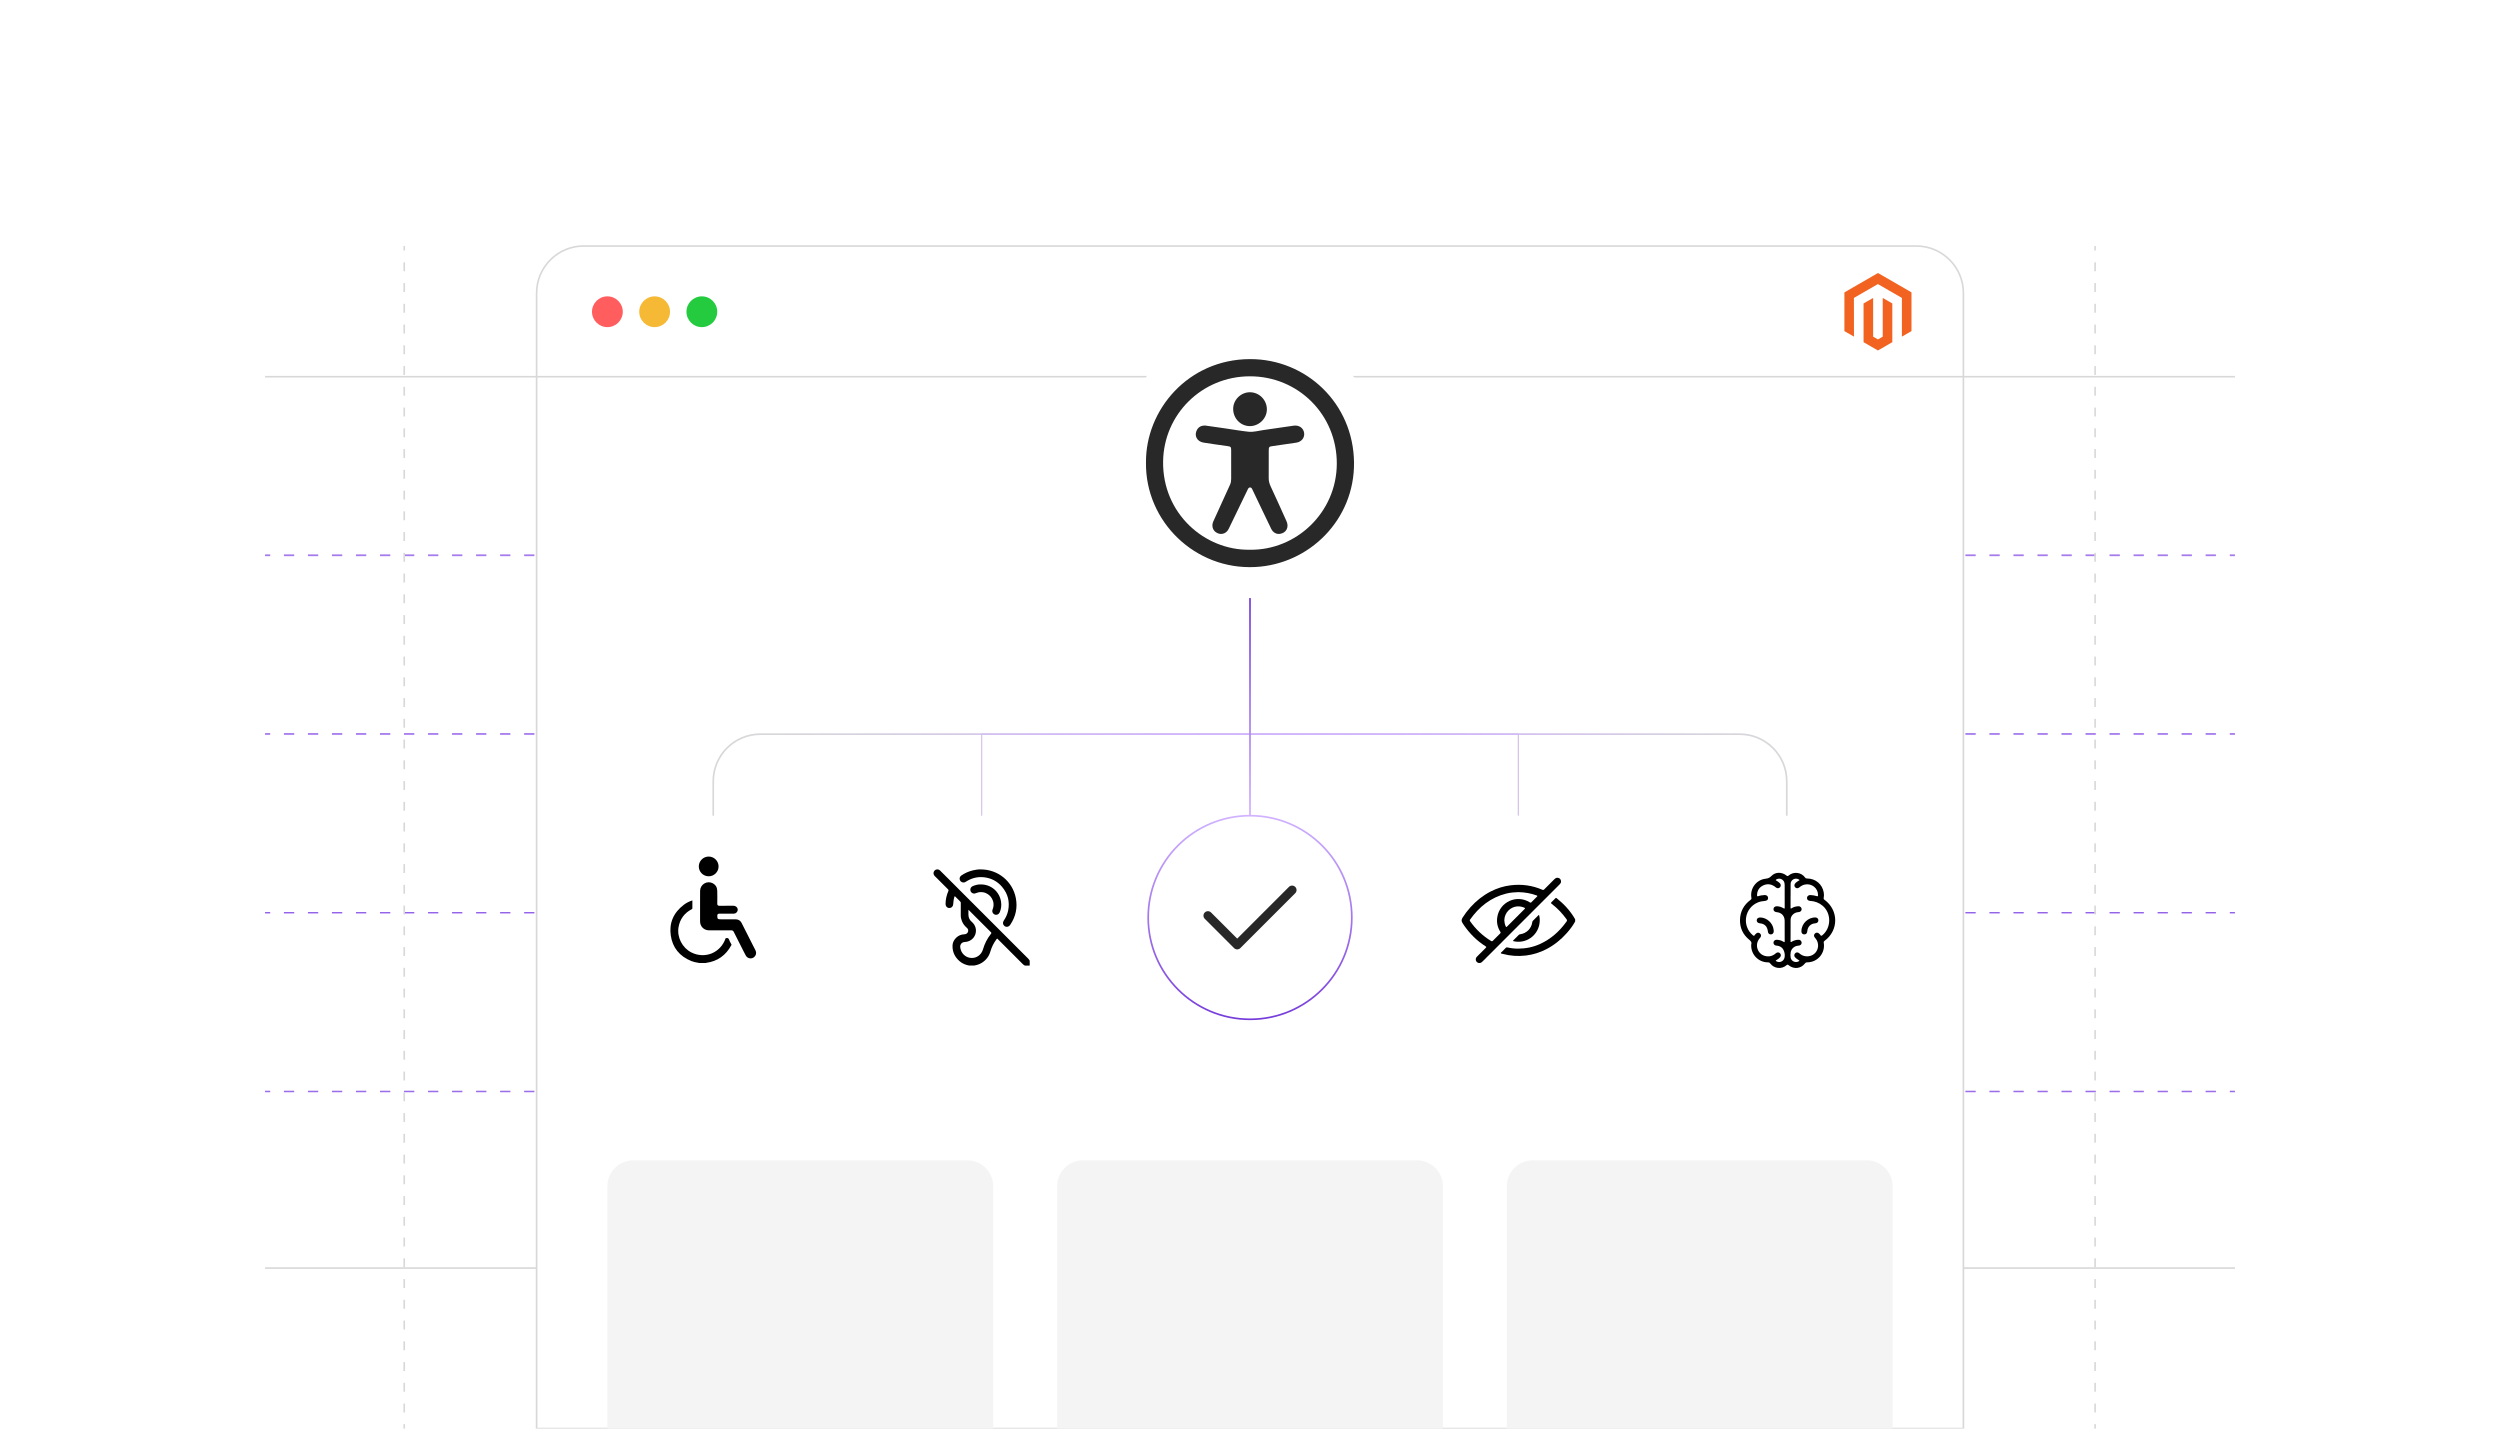 <?xml version="1.0" encoding="UTF-8"?><svg id="a" xmlns="http://www.w3.org/2000/svg" xmlns:xlink="http://www.w3.org/1999/xlink" viewBox="0 0 350 200"><defs><linearGradient id="b" x1="37.465" y1="77.882" x2="37.465" y2="77.642" gradientUnits="userSpaceOnUse"><stop offset="0" stop-color="#d1b3ff"/><stop offset="1" stop-color="#753cda"/></linearGradient><linearGradient id="c" x1="175.481" x2="175.481" xlink:href="#b"/><linearGradient id="d" x1="312.534" x2="312.534" xlink:href="#b"/><linearGradient id="e" y1="102.905" y2="102.665" xlink:href="#b"/><linearGradient id="f" x1="175.481" y1="102.905" x2="175.481" y2="102.665" xlink:href="#b"/><linearGradient id="g" x1="312.534" y1="102.905" x2="312.534" y2="102.665" xlink:href="#b"/><linearGradient id="h" y1="127.928" y2="127.688" xlink:href="#b"/><linearGradient id="i" x1="175.481" y1="127.928" x2="175.481" y2="127.688" xlink:href="#b"/><linearGradient id="j" x1="312.534" y1="127.928" x2="312.534" y2="127.688" xlink:href="#b"/><linearGradient id="k" y1="152.951" y2="152.711" xlink:href="#b"/><linearGradient id="l" x1="175.481" y1="152.951" x2="175.481" y2="152.711" xlink:href="#b"/><linearGradient id="m" x1="312.534" y1="152.951" x2="312.534" y2="152.711" xlink:href="#b"/><filter id="n" filterUnits="userSpaceOnUse"><feOffset dx="0" dy="0"/><feGaussianBlur result="o" stdDeviation="2.259"/><feFlood flood-color="#969696" flood-opacity=".2"/><feComposite in2="o" operator="in"/><feComposite in="SourceGraphic"/></filter><linearGradient id="p" x1="99.457" y1="115.558" x2="254.006" y2="115.558" gradientUnits="userSpaceOnUse"><stop offset="0" stop-color="#d1b3ff" stop-opacity="0"/><stop offset=".02" stop-color="rgba(209,179,255,.066)" stop-opacity=".066"/><stop offset=".101" stop-color="rgba(209,179,255,.31)" stop-opacity=".31"/><stop offset=".181" stop-color="rgba(209,179,255,.52)" stop-opacity=".52"/><stop offset=".258" stop-color="rgba(209,179,255,.693)" stop-opacity=".693"/><stop offset=".332" stop-color="rgba(209,179,255,.826)" stop-opacity=".826"/><stop offset=".402" stop-color="rgba(209,179,255,.922)" stop-opacity=".922"/><stop offset=".466" stop-color="rgba(209,179,255,.98)" stop-opacity=".98"/><stop offset=".52" stop-color="#d1b3ff"/><stop offset=".578" stop-color="rgba(209,179,255,.984)" stop-opacity=".984"/><stop offset=".638" stop-color="rgba(209,179,255,.936)" stop-opacity=".936"/><stop offset=".699" stop-color="rgba(209,179,255,.855)" stop-opacity=".855"/><stop offset=".76" stop-color="rgba(209,179,255,.742)" stop-opacity=".742"/><stop offset=".822" stop-color="rgba(209,179,255,.597)" stop-opacity=".597"/><stop offset=".884" stop-color="rgba(209,179,255,.418)" stop-opacity=".418"/><stop offset=".945" stop-color="rgba(209,179,255,.212)" stop-opacity=".212"/><stop offset="1" stop-color="#d1b3ff" stop-opacity="0"/></linearGradient><linearGradient id="q" x1="99.457" y1="115.575" x2="254.006" y2="115.575" gradientUnits="userSpaceOnUse"><stop offset="0" stop-color="#d1b3ff" stop-opacity="0"/><stop offset=".52" stop-color="#d1b3ff"/><stop offset="1" stop-color="#d1b3ff" stop-opacity="0"/></linearGradient><filter id="r" filterUnits="userSpaceOnUse"><feOffset dx="0" dy="0"/><feGaussianBlur result="s" stdDeviation="1.705"/><feFlood flood-color="#969696" flood-opacity=".2"/><feComposite in2="s" operator="in"/><feComposite in="SourceGraphic"/></filter><filter id="t" filterUnits="userSpaceOnUse"><feOffset dx="0" dy="0"/><feGaussianBlur result="u" stdDeviation="1.705"/><feFlood flood-color="#969696" flood-opacity=".2"/><feComposite in2="u" operator="in"/><feComposite in="SourceGraphic"/></filter><filter id="v" filterUnits="userSpaceOnUse"><feOffset dx="0" dy="0"/><feGaussianBlur result="w" stdDeviation="1.705"/><feFlood flood-color="#969696" flood-opacity=".2"/><feComposite in2="w" operator="in"/><feComposite in="SourceGraphic"/></filter><linearGradient id="x" x1="175" y1="142.822" x2="175" y2="114.076" gradientUnits="userSpaceOnUse"><stop offset="0" stop-color="#753cda"/><stop offset="1" stop-color="#d1b3ff"/></linearGradient><filter id="y" filterUnits="userSpaceOnUse"><feOffset dx="0" dy="0"/><feGaussianBlur result="z" stdDeviation="1.705"/><feFlood flood-color="#969696" flood-opacity=".2"/><feComposite in2="z" operator="in"/><feComposite in="SourceGraphic"/></filter><filter id="aa" filterUnits="userSpaceOnUse"><feOffset dx="0" dy="0"/><feGaussianBlur result="ab" stdDeviation="1.705"/><feFlood flood-color="#969696" flood-opacity=".2"/><feComposite in2="ab" operator="in"/><feComposite in="SourceGraphic"/></filter><linearGradient id="ac" x1="175" y1="114.195" x2="175" y2="83.726" xlink:href="#b"/></defs><line x1="37.106" y1="177.53" x2="312.894" y2="177.53" fill="none" stroke="#d8d8d8" stroke-miterlimit="10" stroke-width=".229"/><line x1="37.106" y1="77.762" x2="37.825" y2="77.762" fill="none" stroke="url(#b)" stroke-miterlimit="10" stroke-width=".239"/><line x1="39.747" y1="77.762" x2="311.214" y2="77.762" fill="none" stroke="url(#c)" stroke-dasharray="0 0 1.441 1.922" stroke-miterlimit="10" stroke-width=".239"/><line x1="312.175" y1="77.762" x2="312.894" y2="77.762" fill="none" stroke="url(#d)" stroke-miterlimit="10" stroke-width=".239"/><line x1="37.106" y1="102.785" x2="37.825" y2="102.785" fill="none" stroke="url(#e)" stroke-miterlimit="10" stroke-width=".239"/><line x1="39.747" y1="102.785" x2="311.214" y2="102.785" fill="none" stroke="url(#f)" stroke-dasharray="0 0 1.441 1.922" stroke-miterlimit="10" stroke-width=".239"/><line x1="312.175" y1="102.785" x2="312.894" y2="102.785" fill="none" stroke="url(#g)" stroke-miterlimit="10" stroke-width=".239"/><line x1="37.106" y1="127.808" x2="37.825" y2="127.808" fill="none" stroke="url(#h)" stroke-miterlimit="10" stroke-width=".239"/><line x1="39.747" y1="127.808" x2="311.214" y2="127.808" fill="none" stroke="url(#i)" stroke-dasharray="0 0 1.441 1.922" stroke-miterlimit="10" stroke-width=".239"/><line x1="312.175" y1="127.808" x2="312.894" y2="127.808" fill="none" stroke="url(#j)" stroke-miterlimit="10" stroke-width=".239"/><line x1="37.106" y1="152.831" x2="37.825" y2="152.831" fill="none" stroke="url(#k)" stroke-miterlimit="10" stroke-width=".239"/><line x1="39.747" y1="152.831" x2="311.214" y2="152.831" fill="none" stroke="url(#l)" stroke-dasharray="0 0 1.441 1.922" stroke-miterlimit="10" stroke-width=".239"/><line x1="312.175" y1="152.831" x2="312.894" y2="152.831" fill="none" stroke="url(#m)" stroke-miterlimit="10" stroke-width=".239"/><path d="M81.72,34.442h186.56c3.64,0,6.596,2.955,6.596,6.596v158.963H75.124V41.037c0-3.64,2.955-6.596,6.596-6.596Z" fill="#fff" stroke="#d8d8d8" stroke-miterlimit="10" stroke-width=".23"/><circle cx="85.035" cy="43.644" r="2.155" fill="#ff5d5e" stroke-width="0"/><circle cx="91.647" cy="43.644" r="2.155" fill="#f5b935" stroke-width="0"/><circle cx="98.259" cy="43.644" r="2.155" fill="#24cb3f" stroke-width="0"/><line x1="37.106" y1="52.739" x2="312.894" y2="52.739" fill="none" stroke="#d8d8d8" stroke-miterlimit="10" stroke-width=".229"/><polygon points="262.917 38.222 258.216 40.935 258.216 46.354 259.558 47.13 259.548 41.71 262.907 39.771 266.266 41.71 266.266 47.128 267.608 46.354 267.608 40.93 262.917 38.222" fill="#f26322" stroke-width="0"/><polygon points="263.582 47.129 262.912 47.519 262.238 47.133 262.238 41.71 260.897 42.484 260.9 47.905 262.911 49.066 264.924 47.905 264.924 42.484 263.582 41.71 263.582 47.129" fill="#f26322" stroke-width="0"/><circle cx="175.001" cy="64.838" r="18.887" fill="#fff" filter="url(#n)" stroke-width="0"/><path d="M160.438,64.761c-.069-7.393,5.92-14.454,14.534-14.486,7.903-.029,14.492,6.194,14.591,14.453.096,8.007-6.237,14.272-13.838,14.655-8.406.423-15.393-6.368-15.288-14.622ZM174.93,76.962c6.531.128,12.195-5.207,12.222-12.031.027-6.917-5.443-12.26-12.175-12.248-6.74.012-12.062,5.346-12.143,11.939-.089,7.279,5.816,12.431,12.097,12.341Z" fill="#282828" stroke-width="0"/><path d="M168.679,59.569c.933.132,1.901.268,2.868.408,1.079.156,2.154.348,3.237.465.701.076,1.392-.139,2.085-.233,1.416-.192,2.827-.412,4.242-.614.755-.108,1.366.318,1.466,1.01.096.67-.358,1.254-1.094,1.368-1.09.169-2.182.323-3.275.474-.542.075-.584.109-.584.654-.001,1.279.007,2.558-.005,3.837-.004.401.091.76.257,1.121.757,1.638,1.508,3.279,2.242,4.928.373.837-.054,1.623-.916,1.753-.512.077-.973-.176-1.241-.717-.411-.831-.806-1.671-1.206-2.508-.47-.984-.938-1.969-1.41-2.952-.069-.144-.123-.317-.328-.32-.22-.003-.28.171-.358.332-.882,1.829-1.76,3.66-2.653,5.484-.359.733-1.202.911-1.837.415-.422-.33-.555-.921-.311-1.464.514-1.143,1.038-2.282,1.557-3.422.265-.582.528-1.164.795-1.745.118-.257.153-.527.153-.806-.001-1.329.001-2.658-.001-3.987-.001-.479-.045-.526-.523-.596-1.116-.162-2.235-.306-3.348-.488-.934-.153-1.357-1.015-.908-1.8.233-.407.601-.586,1.098-.596Z" fill="#282828" stroke-width="0"/><path d="M172.643,57.24c.005-1.273,1.09-2.339,2.368-2.325,1.298.013,2.351,1.086,2.351,2.396-0,1.278-1.111,2.362-2.402,2.346-1.292-.016-2.321-1.09-2.316-2.416Z" fill="#282828" stroke-width="0"/><path d="M99.854,128.449v-19.067c0-3.643,2.954-6.597,6.597-6.597h137.098c3.643,0,6.597,2.954,6.597,6.597v19.067" fill="none" stroke="#d8d8d8" stroke-miterlimit="10" stroke-width=".235"/><polyline points="137.427 128.449 137.427 102.785 212.573 102.785 212.573 128.449" fill="none" stroke="#d8d8d8" stroke-miterlimit="10" stroke-width=".166"/><path d="M250.264,128.449h-.236v-19.067c0-3.572-2.906-6.479-6.479-6.479H106.451c-3.573,0-6.479,2.906-6.479,6.479v19.067h-.235v-19.067c0-3.703,3.012-6.715,6.714-6.715h137.098c3.703,0,6.715,3.012,6.715,6.715v19.067Z" fill="url(#p)" stroke-width="0"/><polygon points="212.656 128.449 212.49 128.449 212.49 102.868 137.51 102.868 137.51 128.449 137.344 128.449 137.344 102.701 212.656 102.701 212.656 128.449" fill="url(#q)" stroke-width="0"/><circle cx="99.854" cy="128.449" r="14.253" fill="#fff" filter="url(#r)" stroke-width="0"/><circle cx="137.427" cy="128.449" r="14.253" fill="#fff" filter="url(#t)" stroke-width="0"/><circle cx="175" cy="128.449" r="14.253" fill="#fff" filter="url(#v)" stroke-width="0"/><circle cx="175" cy="128.449" r="14.253" fill="none" stroke="url(#x)" stroke-miterlimit="10" stroke-width=".239"/><circle cx="212.573" cy="128.449" r="14.253" fill="#fff" filter="url(#y)" stroke-width="0"/><circle cx="250.146" cy="128.449" r="14.253" fill="#fff" filter="url(#aa)" stroke-width="0"/><line x1="293.315" y1="34.442" x2="293.315" y2="35.068" fill="none" stroke="#d8d8d8" stroke-miterlimit="10" stroke-width=".229"/><line x1="293.315" y1="36.727" x2="293.315" y2="198.544" fill="none" stroke="#d8d8d8" stroke-dasharray="0 0 1.245 1.66" stroke-miterlimit="10" stroke-width=".229"/><line x1="293.315" y1="199.374" x2="293.315" y2="200" fill="none" stroke="#d8d8d8" stroke-miterlimit="10" stroke-width=".229"/><line x1="56.591" y1="34.442" x2="56.591" y2="35.068" fill="none" stroke="#d8d8d8" stroke-miterlimit="10" stroke-width=".229"/><line x1="56.591" y1="36.727" x2="56.591" y2="198.544" fill="none" stroke="#d8d8d8" stroke-dasharray="0 0 1.245 1.66" stroke-miterlimit="10" stroke-width=".229"/><line x1="56.591" y1="199.374" x2="56.591" y2="200" fill="none" stroke="#d8d8d8" stroke-miterlimit="10" stroke-width=".229"/><path d="M88.667,162.445h46.752c2.005,0,3.632,1.627,3.632,3.632v33.923h-54.016v-33.923c0-2.005,1.627-3.632,3.632-3.632Z" fill="#f4f4f4" stroke-width="0"/><path d="M151.626,162.445h46.752c2.005,0,3.632,1.627,3.632,3.632v33.923h-54.016v-33.923c0-2.005,1.627-3.632,3.632-3.632Z" fill="#f4f4f4" stroke-width="0"/><path d="M214.585,162.445h46.752c2.005,0,3.632,1.627,3.632,3.632v33.923h-54.016v-33.923c0-2.005,1.627-3.632,3.632-3.632Z" fill="#f4f4f4" stroke-width="0"/><path d="M245.166,132.376c0-.043-.011-.089.002-.128.117-.339-.069-.516-.314-.718-.851-.704-1.272-1.634-1.256-2.732.018-1.173.53-2.115,1.475-2.811.119-.087.146-.167.122-.303-.223-1.28.675-2.505,1.966-2.659.332-.039.583-.115.837-.386.549-.585,1.462-.583,2.1-.068.121.097.189.11.316,0,.687-.594,1.775-.458,2.296.283.079.113.168.136.293.136,1.175.006,2.112.792,2.319,1.946.045.254.046.511-.003.765-.023.118.001.189.101.262,2.011,1.459,2.015,4.3.008,5.764-.097.071-.125.135-.104.258.243,1.448-.855,2.742-2.325,2.744-.136 0-.222.042-.305.151-.569.742-1.564.851-2.282.247-.126-.106-.188-.101-.309.006-.672.596-1.739.479-2.268-.247-.087-.119-.177-.158-.319-.157-1.303.002-2.354-1.053-2.351-2.353ZM249.855,125.447c0-.434.001-.867-0-1.301-0-.183.008-.366-.034-.547-.11-.474-.649-.728-1.083-.505-.048.025-.111.044-.121.103-.012.071.063.081.106.108.162.1.321.203.454.339.162.165.171.401.03.564-.145.168-.369.191-.56.055-.065-.046-.122-.103-.186-.148-.521-.364-1.078-.421-1.645-.14-.544.27-.817.73-.83,1.342-.003.153.039.197.189.143.278-.1.571-.13.863-.151.274-.021.477.141.494.378.018.254-.136.414-.425.441-.341.032-.677.076-.999.209-1.897.783-2.28,3.307-.699,4.609.103.085.166.095.246-.023.061-.09.137-.174.221-.243.174-.144.395-.128.547.025.145.146.159.359.032.534-.046.064-.101.122-.151.184-.676.854-.258,2.139.795,2.41.564.145,1.074.022,1.516-.372.197-.175.432-.165.591.004.166.176.149.411-.044.603-.14.139-.297.256-.471.346-.129.066-.092.109.003.167.374.227.88.073,1.075-.331.216-.445.061-1.233-.308-1.563-.219-.196-.477-.283-.768-.3-.244-.014-.41-.19-.409-.41.001-.229.179-.401.429-.409.067-.002.134.005.201.013.283.034.548.124.789.276.12.075.153.053.152-.086-.003-.953.005-1.906-.004-2.858-.007-.702-.444-1.157-1.138-1.213-.264-.021-.44-.199-.428-.431.012-.235.197-.396.465-.392.337.006.651.1.937.277.131.081.172.071.17-.094-.007-.537-.003-1.075-.003-1.612ZM250.681,125.379c-.001,0-.002,0-.002,0,0,.562.002,1.124-.001,1.686-.001.129.022.17.15.09.296-.186.624-.279.973-.279.283,0,.474.237.418.5-.041.193-.203.309-.453.324-.59.035-1.074.497-1.081,1.067-.013,1.002-.004,2.003-.007,3.005-0.0.134.039.145.146.079.303-.188.635-.285.991-.281.28.003.467.253.401.513-.047.186-.205.296-.445.31-.528.032-.965.39-1.068.899-.052.258-.049.526-.008.785.082.511.724.779,1.146.493.085-.057.103-.096-.001-.149-.198-.101-.374-.233-.526-.394-.148-.157-.146-.394-.007-.551.143-.162.361-.186.545-.056.07.049.132.108.2.16.557.427,1.398.41,1.94-.039.545-.45.7-1.235.373-1.879-.078-.154-.189-.283-.298-.415-.15-.182-.134-.408.029-.561.16-.151.391-.152.562.005.072.066.145.136.195.218.085.139.159.12.272.029,1.268-1.028,1.291-3.076.046-4.132-.51-.432-1.098-.642-1.76-.679-.282-.016-.455-.206-.431-.439.025-.246.238-.401.517-.378.286.024.573.056.845.149.165.056.185-.009.186-.148.004-.956-.88-1.671-1.829-1.477-.295.06-.548.195-.775.391-.209.18-.443.172-.604-.006-.158-.175-.136-.414.058-.601.128-.124.271-.227.428-.313.041-.023.107-.03.112-.083.006-.065-.064-.083-.109-.109-.482-.28-1.108.058-1.122.619-.014.549-.003,1.099-.003,1.649Z" fill="#000" stroke-width="0"/><path d="M246.45,128.447c.904.012,1.757.791,1.852,1.695.013.12.043.239.007.363-.061.209-.221.327-.435.311-.198-.015-.339-.159-.363-.37-.073-.637-.342-.996-.862-1.14-.075-.021-.155-.028-.234-.035-.309-.027-.491-.197-.475-.446.015-.241.206-.382.51-.378Z" fill="#000" stroke-width="0"/><path d="M252.202,130.326c.011-1.026.951-1.922,1.972-1.879.211.009.367.142.395.337.03.219-.086.398-.301.458-.058.016-.119.025-.18.029-.587.047-1.015.475-1.062,1.064-.022.281-.139.442-.343.477-.237.041-.52-.114-.481-.486Z" fill="#000" stroke-width="0"/><path d="M135.699,135.181c-.495-.091-.952-.269-1.338-.599-.687-.587-1.044-1.327-1.006-2.239.034-.792.788-1.515,1.584-1.533.341-.008.545-.152.602-.434.04-.2-.039-.36-.189-.488-.294-.252-.526-.549-.672-.91-.108-.266-.174-.541-.173-.83.001-.582.001-1.165.004-1.747 0-.07-.016-.125-.067-.176-.237-.234-.474-.468-.705-.707-.081-.084-.097-.039-.122.04-.106.341-.146.693-.169,1.047-.021.315-.25.526-.561.518-.292-.008-.51-.245-.508-.557.003-.639.145-1.25.398-1.834.04-.092.03-.146-.041-.215-.622-.617-1.24-1.236-1.859-1.857-.188-.189-.235-.423-.133-.635.161-.335.588-.415.862-.154.231.221.454.45.68.676,3.867,3.867,7.734,7.734,11.602,11.601.106.105.213.209.271.35,0,.206-.003.412.002.617.001.057-.011.069-.068.068-.206-.004-.412-.002-.617-.002-.118-.053-.213-.134-.304-.225-1.153-1.155-2.307-2.308-3.46-3.462-.114-.114-.114-.114-.214.019-.39.52-.67,1.095-.851,1.718-.198.682-.609,1.202-1.21,1.575-.325.202-.683.307-1.056.374h-.683ZM135.578,127.369c0,.267-.009.504.002.74.018.381.172.702.466.95.526.445.717,1.119.497,1.756-.216.624-.797,1.041-1.483,1.066-.339.012-.563.209-.627.542-.018.094.002.184.013.274.093.736.723,1.415,1.605,1.421.736.005,1.358-.49,1.563-1.198.23-.796.596-1.523,1.114-2.171.085-.106.08-.162-.014-.256-1.013-1.006-2.021-2.017-3.03-3.026-.027-.027-.056-.052-.105-.097Z" fill="#000" stroke-width="0"/><path d="M137.303,121.718c2.409-.003,4.447,1.656,4.908,3.984.27,1.363-.005,2.627-.783,3.778-.206.305-.576.363-.828.139-.21-.186-.244-.476-.076-.725.289-.429.509-.889.613-1.398.255-1.247-.028-2.365-.847-3.335-.655-.776-1.502-1.223-2.51-1.341-.897-.105-1.73.101-2.495.581-.111.07-.219.144-.358.149-.258.009-.471-.129-.55-.361-.08-.234.001-.477.215-.623.493-.337,1.032-.574,1.612-.715.376-.091.756-.146,1.101-.133Z" fill="#000" stroke-width="0"/><path d="M137.327,123.82c1.445-.001,2.625,1.029,2.824,2.451.069.496.011.977-.183,1.441-.123.294-.418.433-.695.327-.292-.112-.428-.417-.305-.723.435-1.079-.261-2.187-1.286-2.389-.349-.069-.688-.034-1.016.101-.128.053-.256.09-.396.059-.225-.051-.398-.237-.42-.451-.027-.258.089-.468.326-.574.373-.166.762-.257,1.152-.243Z" fill="#000" stroke-width="0"/><path d="M102.387,132.327c-.766,1.427-1.944,2.261-3.515,2.471-.019.005-.038.01-.072.019h-.915l-.124-.024c-.335-.058-.656-.12-.958-.239-1.671-.675-2.644-1.882-2.893-3.583-.254-1.743.369-3.195,1.844-4.315.331-.249.714-.445,1.178-.599-.005.369-.005.733,0,1.102,0,.067-.01.091-.086.129-1.034.536-1.657,1.389-1.853,2.524-.235,1.403.522,2.888,1.801,3.53.896.455,1.93.503,2.835.139.9-.369,1.609-1.125,1.94-2.074.019-.058.029-.067.11-.081.22-.024.321.038.393.23.067.182.158.354.249.517l.067.12c.029.053.029.081,0,.134Z" fill="#000" stroke-width="0"/><path d="M105.745,133.793c-.139.239-.383.383-.661.383s-.527-.144-.666-.388c-.12-.206-.225-.421-.331-.632l-.302-.599c-.354-.695-.709-1.394-1.058-2.093-.077-.153-.187-.22-.354-.22h-.005c-1.039.005-2.074.01-3.113,0-.618,0-1.121-.421-1.226-1.02-.014-.096-.019-.192-.019-.287v-2.735c0-.498-.005-.991.005-1.49.005-.426.23-.809.599-1.03.369-.215.814-.22,1.188-.019.388.215.604.575.613,1.034.019.541.01,1.092.005,1.624v.192c0,.072.005.163.072.225.062.067.153.067.225.072.445-.005.891-.005,1.341-.005h.575c.081,0,.172.005.259.034.244.077.421.335.393.57-.038.283-.278.503-.546.503-.675.005-1.346.005-2.021,0-.072-.005-.163.005-.225.072-.067.062-.072.153-.072.239.005.426.062.479.493.479h2.055c.402.005.68.163.862.522.546,1.092,1.102,2.179,1.652,3.266l.259.503c.148.292.153.551.005.8Z" fill="#000" stroke-width="0"/><path d="M100.601,121.302c0,.761-.623,1.379-1.384,1.379-.378,0-.728-.153-.977-.402-.254-.249-.407-.594-.407-.977,0-.374.144-.718.407-.977.259-.263.608-.407.977-.407.761,0,1.379.623,1.384,1.384Z" fill="#000" stroke-width="0"/><path d="M220.521,129.01c-.332.607-.751,1.151-1.21,1.665-.808.902-1.739,1.648-2.816,2.208-.899.467-1.85.765-2.856.888-1.106.135-2.197.061-3.272-.229-.087-.023-.221-.017-.243-.104-.023-.087.101-.142.164-.207.165-.172.34-.333.501-.508.081-.088.164-.107.276-.081.484.116.98.17,1.475.168,1.077-.003,2.115-.211,3.097-.665,1.522-.704,2.72-1.787,3.687-3.143.081-.113.071-.194-.006-.302-.588-.822-1.275-1.547-2.078-2.16-.111-.085-.14-.139-.023-.245.184-.166.355-.347.528-.525.059-.06.108-.084.184-.024,1.042.828,1.932,1.79,2.593,2.953v.31Z" fill="#000" stroke-width="0"/><path d="M218.545,123.401c.009.177-.092.309-.216.433-.889.887-1.777,1.776-2.666,2.664-2.698,2.698-5.396,5.396-8.094,8.095-.107.108-.217.208-.377.227-.225.027-.422-.069-.523-.255-.104-.191-.081-.423.069-.593.088-.101.187-.193.282-.288.325-.326.648-.654.978-.974.1-.097.108-.147-.02-.228-1.218-.773-2.215-1.773-3.032-2.957-.068-.098-.126-.202-.193-.3-.17-.245-.164-.482-.005-.736.331-.527.705-1.021,1.122-1.482.808-.894,1.736-1.636,2.81-2.19.886-.457,1.821-.755,2.811-.875,1.542-.188,3.03.009,4.456.633.097.042.158.027.231-.046.48-.485.964-.966,1.446-1.45.118-.118.249-.197.423-.193.286.006.497.217.499.515ZM212.587,124.898c-.544.013-1.126.056-1.696.198-2.18.542-3.809,1.854-5.088,3.654-.059.083-.044.148.01.224.79,1.117,1.757,2.043,2.928,2.755.105.064.176.065.267-.03.331-.342.668-.678,1.009-1.009.088-.085.09-.146.025-.249-.39-.619-.535-1.295-.427-2.018.32-2.149,2.722-3.253,4.556-2.094.09.057.146.063.225-.018.255-.264.514-.524.779-.779.103-.099.066-.13-.045-.171-.808-.3-1.643-.445-2.543-.462ZM210.603,128.845c.017.299.072.581.199.847.049.103.092.119.178.033.821-.825,1.644-1.647,2.468-2.468.088-.088.067-.132-.035-.177-.332-.147-.673-.212-1.04-.18-.85.072-1.744.802-1.77,1.946Z" fill="#000" stroke-width="0"/><path d="M215.566,128.828c0,1.682-1.332,3.015-2.974,3.018-.223 0-.443-.018-.661-.067-.099-.022-.144-.054-.05-.146.255-.25.506-.503.757-.756.051-.051.109-.069.179-.078.9-.122,1.581-.799,1.702-1.697.01-.075.031-.137.086-.192.25-.247.499-.495.745-.746.082-.084.125-.074.149.04.047.218.078.437.067.624Z" fill="#000" stroke-width="0"/><polyline points="169.108 128.19 173.208 132.29 180.892 124.607" fill="none" stroke="#282828" stroke-linecap="round" stroke-linejoin="round" stroke-width="1.25"/><line x1="175" y1="83.726" x2="175" y2="114.195" fill="none" stroke="url(#ac)" stroke-miterlimit="10" stroke-width=".239"/></svg>